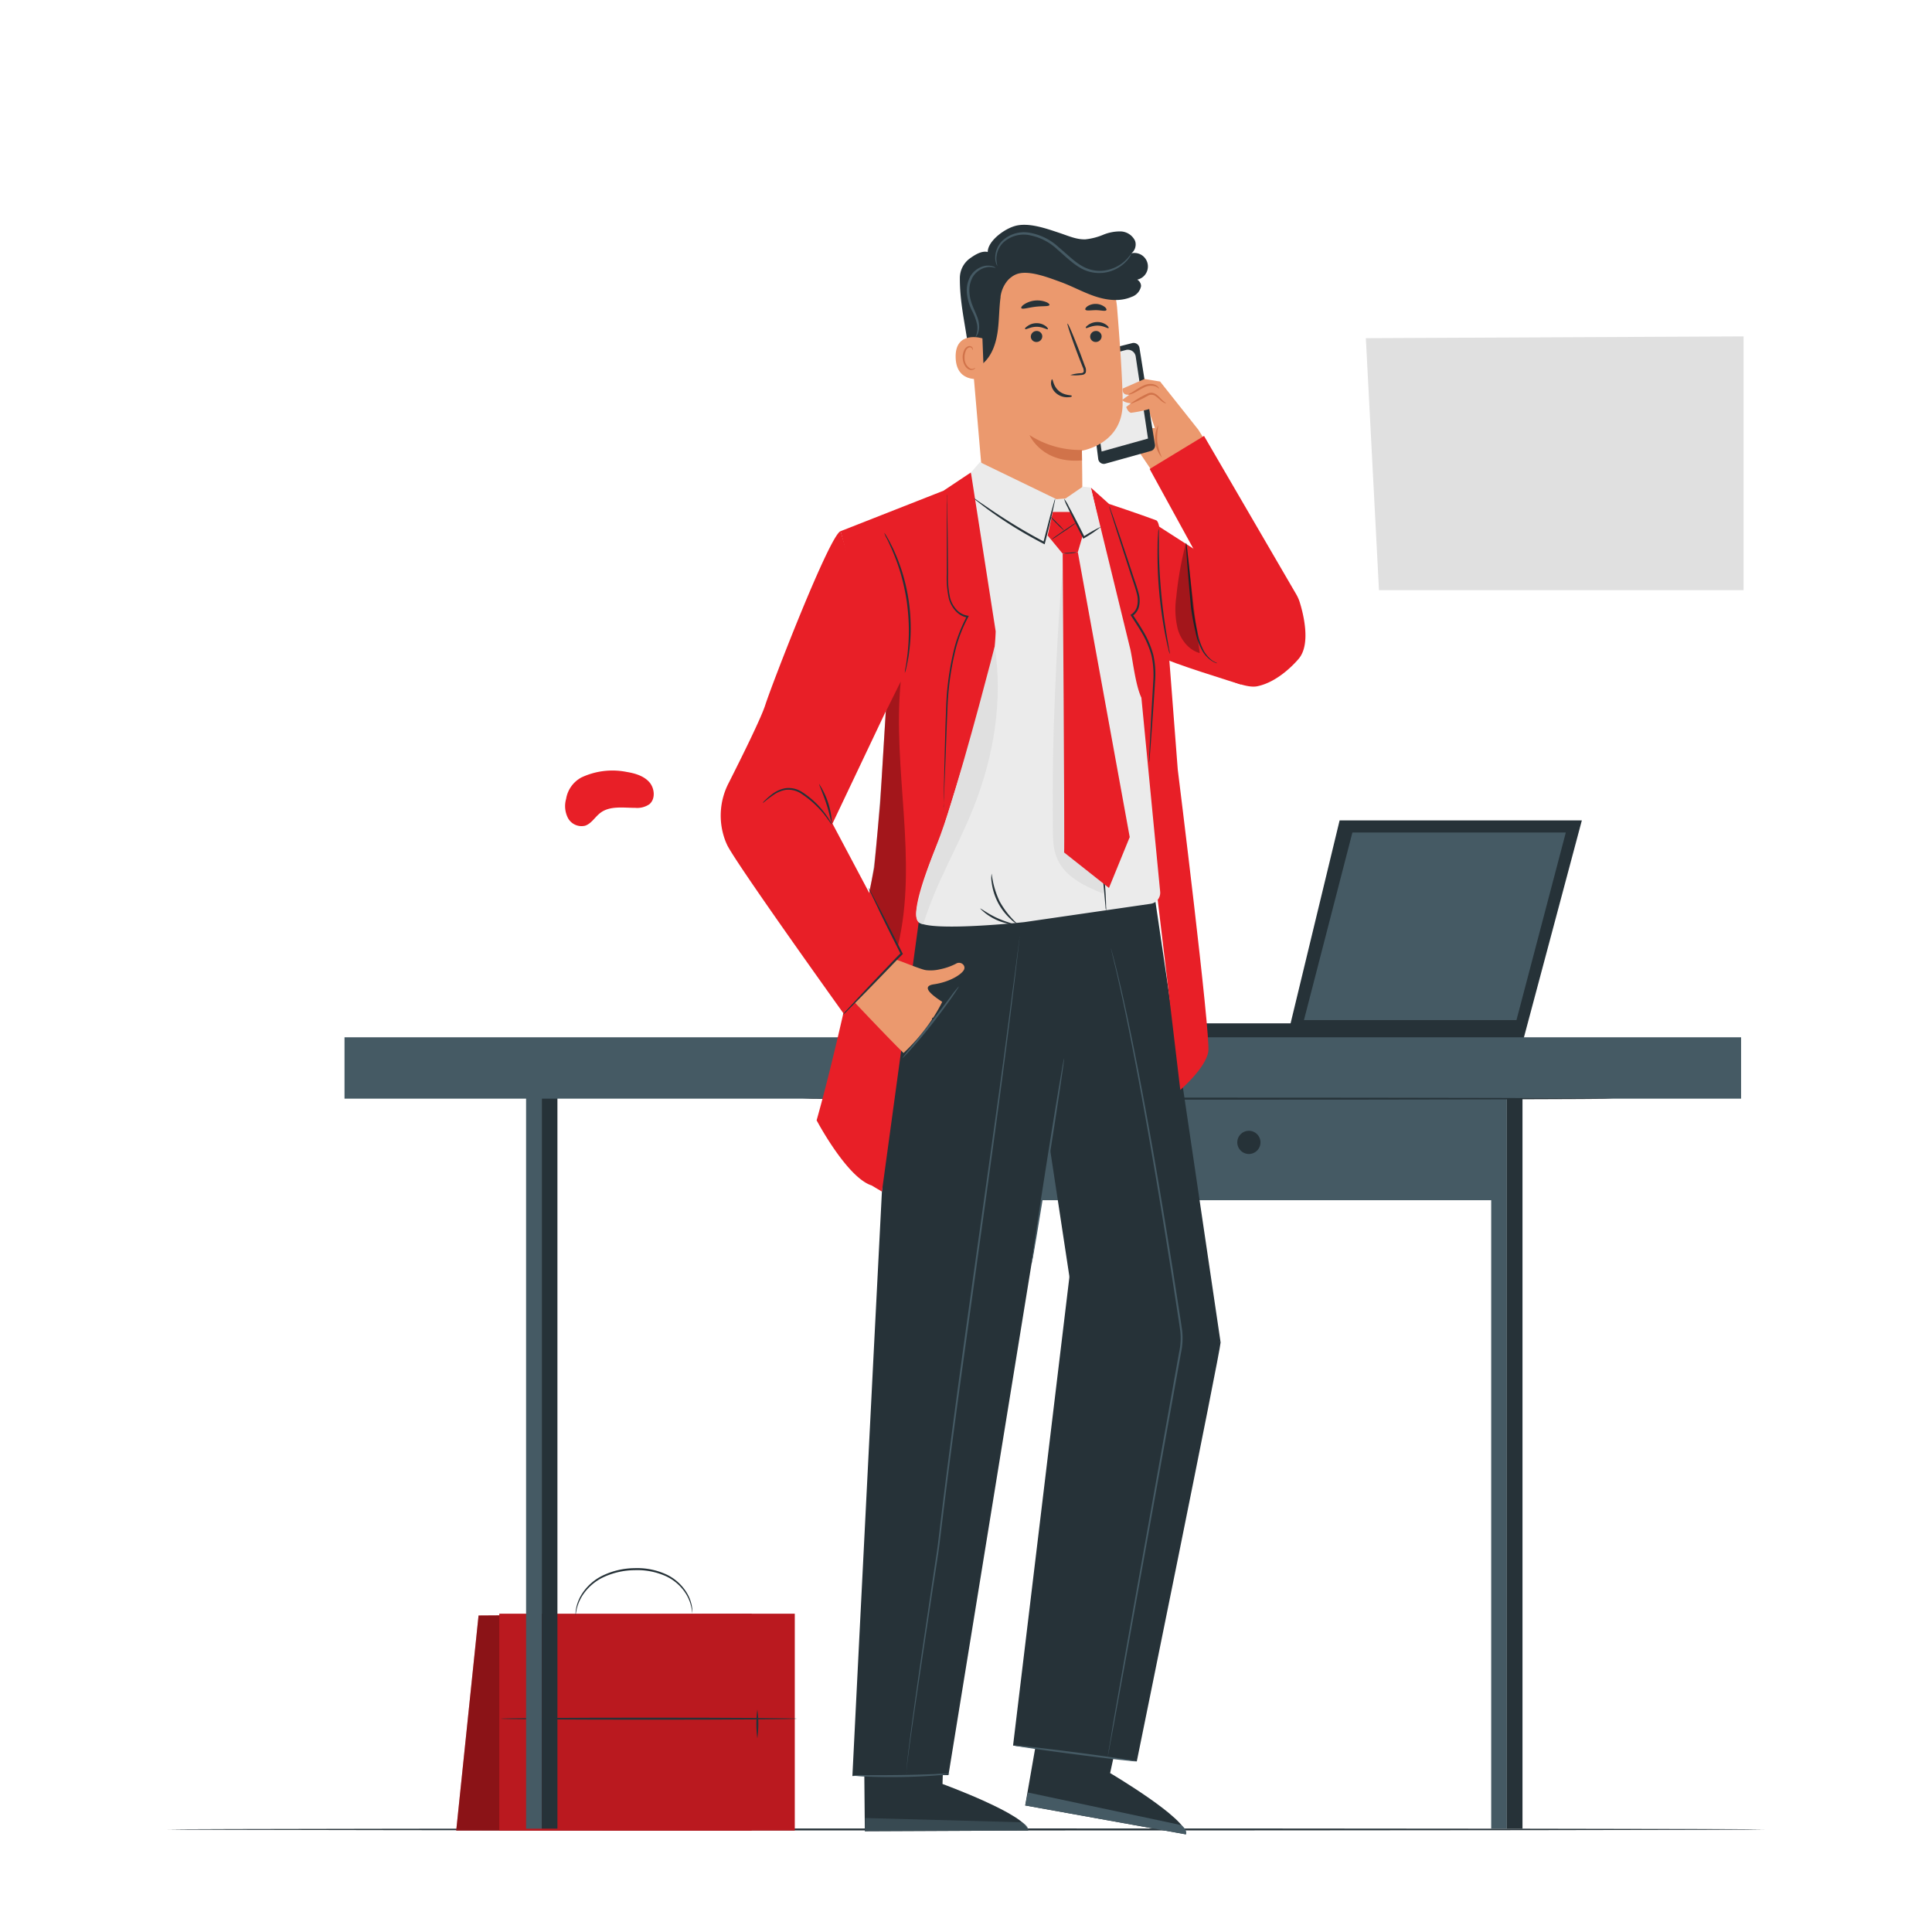 <svg xmlns="http://www.w3.org/2000/svg" id="freepik_stories-businessman" class="animated" version="1.1" viewBox="0 0 500 500"><style>@keyframes slideUp{0%{opacity:0;transform:translateY(30px)}to{opacity:1;transform:inherit}}@keyframes slideDown{0%{opacity:0;transform:translateY(-30px)}to{opacity:1;transform:translateY(0)}}@keyframes fadeIn{0%{opacity:0}to{opacity:1}}@keyframes floating{0%,to{opacity:1;transform:translateY(0)}50%{transform:translateY(-10px)}}@keyframes wind{0%{transform:rotate(0deg)}25%{transform:rotate(1deg)}75%{transform:rotate(-1deg)}}svg#freepik_stories-businessman:not(.animated) .animable{opacity:0}</style><g id="freepik--background-complete--inject-103" class="animable" style="transform-origin:246.89px 251.865px;animation:1s 1 forwards ease-in slideUp;animation-delay:0s"><path style="transform-origin:402.355px 119.9px;animation:1s 1 forwards ease-in slideUp;animation-delay:0s" id="elvhihmleabzs" fill="#e0e0e0" d="M451.23 87.06v65.68h-94.35l-3.4-65.22 97.75-.46z" class="animable"/></g><g id="freepik--Floor--inject-103" class="animable" style="transform-origin:250px 473.46px"><path d="M456.62 473.46c0 .14-92.51.26-206.61.26s-206.63-.12-206.63-.26 92.49-.26 206.63-.26 206.61.11 206.61.26z" style="transform-origin:250px 473.46px" id="el6kgm09bwt9p" fill="#263238" class="animable"/></g><g id="freepik--Briefcase--inject-103" class="animable" style="transform-origin:162.195px 439.787px;animation:1s 1 forwards ease-in slideDown;animation-delay:0s"><path style="transform-origin:156.3px 445.69px" id="el1uuf78ehq17" fill="#e81f27" d="M194.53 473.75h-76.46l5.78-55.66 70.68-.46v56.12z" class="animable"/><g style="transform-origin:156.3px 445.69px" id="el8zeuka4mzwn" class="animable" opacity=".4"><path id="el486soz34oeg" class="animable" style="transform-origin:156.3px 445.69px" d="M194.53 473.75h-76.46l5.78-55.66 70.68-.46v56.12z"/></g><path style="transform-origin:167.45px 445.685px" id="el5it40c8x918" fill="#e81f27" d="M129.22 417.63h76.46v56.11h-76.46z" class="animable"/><g style="transform-origin:167.45px 445.685px" id="elkrovgd8cv6" class="animable" opacity=".2"><path id="ely0tf052006t" class="animable" style="transform-origin:167.45px 445.685px" d="M129.22 417.63h76.46v56.11h-76.46z"/></g><path d="M206.32 444.8c0 .14-17.2.26-38.41.26s-38.43-.12-38.43-.26 17.2-.27 38.43-.27 38.41.12 38.41.27z" style="transform-origin:167.9px 444.795px" id="elm0ah42rx8vm" fill="#263238" class="animable"/><path d="M142.84 450.2a34.13 34.13 0 0 1 0-8.41 34.13 34.13 0 0 1 0 8.41z" style="transform-origin:142.84px 445.995px" id="el179w4vu1nx6" fill="#263238" class="animable"/><path d="M196 449.9a27.25 27.25 0 0 1 0-7.51 27.25 27.25 0 0 1 0 7.51z" style="transform-origin:196px 446.145px" id="el9b6uq35bg04" fill="#263238" class="animable"/><path d="M179.16 417.92s0-.61-.18-1.66a10.68 10.68 0 0 0-1.7-4.15 12.15 12.15 0 0 0-5.05-4.24 18 18 0 0 0-8-1.51 19.48 19.48 0 0 0-8 1.79 13.28 13.28 0 0 0-5.11 4.21 11.5 11.5 0 0 0-1.87 4.08c-.24 1.05-.25 1.65-.3 1.65a2.12 2.12 0 0 1 0-.44 6.8 6.8 0 0 1 .12-1.25 10.89 10.89 0 0 1 1.77-4.25 13.3 13.3 0 0 1 5.2-4.43 19.5 19.5 0 0 1 8.15-1.88 18.05 18.05 0 0 1 8.21 1.6 12.35 12.35 0 0 1 5.15 4.47 10.1 10.1 0 0 1 1.59 4.32 7.11 7.11 0 0 1 0 1.25 1.29 1.29 0 0 1 .02.44z" style="transform-origin:164.054px 411.957px" id="el06f2ub85pr3o" fill="#263238" class="animable"/></g><g id="freepik--Plant--inject-103" class="animable" style="transform-origin:140.195px 210.706px;animation:1s 1 forwards cubic-bezier(.36,-.01,.5,1.38) fadeIn,1.5s Infinite linear floating;animation-delay:0s,1s"><path d="M150.48 201.2a18.85 18.85 0 0 1 11.72-1.42c2.13.35 4.35 1 5.79 2.58s1.72 4.41.06 5.78a5.56 5.56 0 0 1-3.65.93c-3.1 0-6.53-.58-9 1.28-1.41 1.06-2.35 2.83-4 3.35a4 4 0 0 1-4.39-1.95 6.78 6.78 0 0 1-.5-5 7.69 7.69 0 0 1 3.97-5.55z" style="transform-origin:157.716px 206.607px;animation:1s 1 forwards cubic-bezier(.36,-.01,.5,1.38) fadeIn;animation-delay:0s" id="el39bvdbpqcm3" fill="#e81f27" class="animable"/></g><g id="freepik--Desk--inject-103" class="animable" style="transform-origin:269.875px 342.79px;animation:1s 1 forwards cubic-bezier(.36,-.01,.5,1.38) fadeIn;animation-delay:0s"><path style="transform-origin:341.74px 266.79px" id="elsafybof7oio" fill="#263238" d="M301.6 264.84h80.28v3.9H301.6z" class="animable" transform="rotate(180)"/><path style="transform-origin:371.22px 240.53px" id="el00tuvhtmo8lhb" fill="#263238" d="M394.32 268.74l15.06-56.42h-62.69l-13.63 56.42h61.26z" class="animable"/><path style="transform-origin:371.335px 239.7px" id="elv03lngu3u4e" fill="#455a64" d="M336.82 264.47h55.99l13.04-49.54h-56.29l-12.74 49.54z" class="animable"/><path d="M393.2 265h-57l13-50.55h57.32zm-55.74-1h55l12.77-48.55H350z" style="transform-origin:371.36px 239.725px" id="el3vx2h91ijyr" fill="#263238" class="animable"/><path style="transform-origin:138.175px 376.48px" id="eld467wq6ygt7" fill="#455a64" d="M136.15 279.7h4.05v193.56h-4.05z" class="animable"/><path style="transform-origin:142.235px 376.75px" id="elrig39o28m9" fill="#263238" d="M140.21 280.25h4.05v193h-4.05z" class="animable"/><path style="transform-origin:387.945px 376.48px" id="el5tgniqxiy5t" fill="#455a64" d="M385.92 279.7h4.05v193.56h-4.05z" class="animable"/><path style="transform-origin:391.995px 376.75px" id="el4o3w7ej9xg8" fill="#263238" d="M389.97 280.25h4.05v193h-4.05z" class="animable"/><path style="transform-origin:269.875px 276.39px" id="elr721bzwq6g" fill="#455a64" d="M89.16 268.45h361.43v15.88H89.16z" class="animable"/><path style="transform-origin:320.165px 297.47px" id="elkgzp64yj75g" fill="#455a64" d="M252.38 284.33h135.57v26.28H252.38z" class="animable"/><path d="M326.21 295.65a3 3 0 1 1-3-3 3 3 0 0 1 3 3z" style="transform-origin:323.21px 295.65px" id="elro77w1ygn8g" fill="#263238" class="animable"/><path d="M417.48 284.33c0 .14-47 .26-104.9.26s-104.9-.12-104.9-.26 47-.26 104.9-.26 104.9.12 104.9.26z" style="transform-origin:312.58px 284.33px" id="el4f8f7qaswk" fill="#263238" class="animable"/></g><g id="freepik--Character--inject-103" class="animable" style="transform-origin:262.185px 266.455px;animation:1s 1 forwards cubic-bezier(.36,-.01,.5,1.38) slideDown,1.5s Infinite linear wind;animation-delay:0s,1s"><path d="M292.38 97.52c.54 0 7.85 1.22 7.85 1.22l9.89 12.46 1.49 2.36-13.34 8.53-5.89-8.72-5-3.25a5.09 5.09 0 0 1 5.28-.55 15.62 15.62 0 0 0 6.23 1.22l-1.76-5-5.42-1.08z" style="transform-origin:299.495px 109.805px" id="elltfw5hq1qo" fill="#eb996e" class="animable"/><path d="M293 88.8a1.53 1.53 0 0 1 1.9 1.25c.81 5.11 3.26 20.49 4 25a1.46 1.46 0 0 1-1.06 1.66L286.07 120a1.46 1.46 0 0 1-1.85-1.23L281 93.24a1.54 1.54 0 0 1 1.15-1.69z" style="transform-origin:289.954px 104.403px" id="el9dn7asr9kd" fill="#263238" class="animable"/><path d="M285.1 116.85l12-3.35-3.18-21.24a2.05 2.05 0 0 0-2.56-1.68l-9.61 2.55z" style="transform-origin:289.425px 103.68px" id="elw26mqzc2st" fill="#ebebeb" class="animable"/><path d="M296.85 101.31l-5.39 4s.45 1.42 1.27 1.52a33 33 0 0 0 5.16-1.1z" style="transform-origin:294.675px 104.07px" id="el4t1jn761g89" fill="#eb996e" class="animable"/><path d="M296.2 98.08l-5.65 2.48s-.36 1.84 1.75 1.58l-1.89 1.36s.47.82 2.83.92 4.65-3.18 4.65-3.18z" style="transform-origin:294.15px 101.251px" id="el4j8h6kfycnc" fill="#eb996e" class="animable"/><path d="M301.81 104.37c0 .07-.69-.06-1.44-.76a15.51 15.51 0 0 0-1.3-1.09 1.84 1.84 0 0 0-1.79-.22 33.8 33.8 0 0 1-4.9 2.32 24.45 24.45 0 0 1 4.72-2.81 2.27 2.27 0 0 1 1.21-.14 2.77 2.77 0 0 1 1 .46 8.47 8.47 0 0 1 1.28 1.22 11.43 11.43 0 0 0 1.22 1.02z" style="transform-origin:297.095px 103.131px" id="els1bgpbu32u" fill="#d1734a" class="animable"/><path d="M300.7 118.45a7.72 7.72 0 0 1-.9-8.49 18.32 18.32 0 0 0-.31 4.32 18.16 18.16 0 0 0 1.21 4.17z" style="transform-origin:299.813px 114.205px" id="eluaxow0u6y89" fill="#d1734a" class="animable"/><path d="M300 100.57c-.07.06-.37-.37-1.09-.6a3.83 3.83 0 0 0-2.87.33c-1.06.51-2 1.16-2.75 1.47s-1.28.38-1.29.32.44-.24 1.12-.65 1.56-1.07 2.71-1.61a4.53 4.53 0 0 1 1.74-.47 3.14 3.14 0 0 1 1.47.27c.75.37.96.92.96.94z" style="transform-origin:296px 100.732px" id="ellmdz3le7ev" fill="#d1734a" class="animable"/><path d="M299.53 136l29.39 18.87-7.79 22.28s-20.11-6.21-19.74-6.86-1.86-34.29-1.86-34.29z" style="transform-origin:314.225px 156.575px" id="elvnchcp4c9zr" fill="#e81f27" class="animable"/><path d="M291.93 437.58l-4.63 21.29s20.09 11.85 19.62 15.86l-41.6-7.48 5.84-33.47z" style="transform-origin:286.124px 454.255px" id="el6ea7h8q7znw" fill="#263238" class="animable"/><path d="M265.32 467.25l.72-3.35 39.62 8.43s1.7 1.14 1.26 2.4z" style="transform-origin:286.156px 469.315px" id="elbya9a1fuvls" fill="#455a64" class="animable"/><path d="M244.61 439.92l-.69 21.77s21.91 8 22.17 12.05l-42.27.19-.32-34z" style="transform-origin:244.795px 456.925px" id="elj01konuqq0j" fill="#263238" class="animable"/><g style="transform-origin:244.963px 472.215px" id="elq2jd65biy3" class="animable" opacity=".6"><path d="M223.82 473.93l.1-3.43 40.49 1.11s1.89.81 1.68 2.13z" style="transform-origin:244.963px 472.215px" id="elsmeek27w6ei" fill="#455a64" class="animable"/></g><path d="M250.74 82.86l4.31 50 25-2c.15-2.92-.06-14.22-.06-14.22s10.41-1.62 10.54-12c.06-5.06-.66-15.5-1.42-24.91A19.26 19.26 0 0 0 268.81 62a19.26 19.26 0 0 0-18.07 20.86z" style="transform-origin:270.602px 97.414px" id="elts3du3owhcn" fill="#eb996e" class="animable"/><path d="M280 116.45a24.24 24.24 0 0 1-13.57-3.86s3.21 7.49 13.59 6.55z" style="transform-origin:273.225px 115.906px" id="elwl94s04jx8r" fill="#d1734a" class="animable"/><path d="M285.1 87a1.49 1.49 0 0 1-1.44 1.5 1.42 1.42 0 0 1-1.53-1.34 1.49 1.49 0 0 1 1.43-1.5A1.43 1.43 0 0 1 285.1 87z" style="transform-origin:283.615px 87.08px" id="el393269fj9ud" fill="#263238" class="animable"/><path d="M286.9 84.9c-.18.2-1.31-.64-2.91-.63s-2.77.8-2.94.61.1-.44.61-.81a4.13 4.13 0 0 1 2.36-.73 3.92 3.92 0 0 1 2.32.75c.49.37.66.73.56.81z" style="transform-origin:283.963px 84.135px" id="elmkihc4kkc4g" fill="#263238" class="animable"/><path d="M269.74 87a1.48 1.48 0 0 1-1.43 1.5 1.43 1.43 0 0 1-1.54-1.34 1.5 1.5 0 0 1 1.44-1.5 1.43 1.43 0 0 1 1.53 1.34z" style="transform-origin:268.255px 87.08px" id="elabq6k9jngmu" fill="#263238" class="animable"/><path d="M271.18 85.2c-.18.19-1.31-.64-2.91-.63s-2.77.8-2.94.6.1-.43.61-.8a4 4 0 0 1 2.36-.73 3.87 3.87 0 0 1 2.32.75c.49.37.65.72.56.81z" style="transform-origin:268.242px 84.434px" id="elasrzm76o9ed" fill="#263238" class="animable"/><path d="M277 97.06a10.71 10.71 0 0 1 2.6-.47c.4 0 .79-.12.86-.4a2.12 2.12 0 0 0-.27-1.21c-.39-1-.79-2-1.21-3.11-1.68-4.43-2.89-8.07-2.71-8.13s1.68 3.47 3.36 7.89c.4 1.1.79 2.14 1.15 3.13a2.4 2.4 0 0 1 .22 1.61 1 1 0 0 1-.68.59 2.67 2.67 0 0 1-.69.1 10.13 10.13 0 0 1-2.63 0z" style="transform-origin:278.652px 90.442px" id="elbp1eb8dmep" fill="#263238" class="animable"/><path d="M272.28 98.17c.26 0 .26 1.72 1.75 3s3.33 1 3.35 1.29-.41.33-1.2.35a4.32 4.32 0 0 1-2.79-1 3.74 3.74 0 0 1-1.39-2.5c0-.72.16-1.15.28-1.14z" style="transform-origin:274.69px 100.49px" id="elq2exfr7kqup" fill="#263238" class="animable"/><path d="M271.6 78.93c-.16.44-1.76.23-3.64.46s-3.39.74-3.64.35c-.11-.19.15-.6.77-1a6.31 6.31 0 0 1 5.54-.61c.69.25 1.03.6.97.8z" style="transform-origin:267.951px 78.817px" id="ele8e9anc8qx4" fill="#263238" class="animable"/><path d="M286.32 80.27c-.28.37-1.39 0-2.71 0s-2.45.25-2.71-.13c-.11-.19.07-.55.56-.9a3.93 3.93 0 0 1 4.36.14c.47.34.62.72.5.89z" style="transform-origin:283.614px 79.541px" id="elwedt6j4km7i" fill="#263238" class="animable"/><path d="M262 71.45h-.06a8.19 8.19 0 0 0-3 5.3v.21c-.41 3-.33 6-.77 9s-1.46 6-3.66 8c-.9.84-2.49 1.42-3.23.44a2.46 2.46 0 0 1-.37-1.36c-.56-7.17-2.52-13.53-2.5-21a6.3 6.3 0 0 1 2.59-5.16c1.57-1.12 3.48-2.29 5.23-1.46s4 4.09 5.35 5.47" style="transform-origin:255.205px 80.026px" id="elgwefww7kzie" fill="#263238" class="animable"/><path d="M254.25 87.57c-.18-.08-7.15-2.12-6.93 5s7.33 5.42 7.33 5.22-.4-10.22-.4-10.22z" style="transform-origin:250.982px 92.674px" id="ela100gcekvcu" fill="#eb996e" class="animable"/><path d="M252.39 95.16s-.12.09-.32.19a1.24 1.24 0 0 1-.93.05 3.07 3.07 0 0 1-1.51-2.7 4.14 4.14 0 0 1 .29-1.79 1.44 1.44 0 0 1 .9-1 .65.65 0 0 1 .75.31c.1.2.06.34.1.35s.14-.12.08-.41a.79.79 0 0 0-.3-.44 1 1 0 0 0-.69-.16 1.78 1.78 0 0 0-1.26 1.15 4.17 4.17 0 0 0-.36 2c.09 1.44.87 2.75 1.9 3a1.33 1.33 0 0 0 1.13-.23c.22-.15.25-.31.22-.32z" style="transform-origin:250.765px 92.651px" id="el84b7hgqr256" fill="#d1734a" class="animable"/><path d="M256 66.52c-1.75-2.85 3.05-6.94 6.56-8s8.14.6 11.63 1.76c2.21.73 4.4 1.75 6.73 1.66a16.27 16.27 0 0 0 4.51-1.15 11.4 11.4 0 0 1 4.55-.9 4.28 4.28 0 0 1 3.74 2.37c.59 1.44-.25 3.42-1.8 3.63a3.49 3.49 0 1 1 .94 6.48c1-.77 2.56.5 2.43 1.76a3.67 3.67 0 0 1-2.43 2.7c-3 1.3-6.43.88-9.5-.15s-5.92-2.64-9-3.75-8.15-3.11-11.2-2c-2.25.8-3.82 3.51-5.09 2.91a4.34 4.34 0 0 1-2.25-3.2 12.53 12.53 0 0 1 .14-4" style="transform-origin:276.352px 67.911px" id="elcr75uou5b29" fill="#263238" class="animable"/><path d="M292.77 65.66c-.06 0-.36.52-1.13 1.35a9.75 9.75 0 0 1-3.95 2.55 9.05 9.05 0 0 1-6.79-.27C278.48 68.2 276.41 66 274 64a14.76 14.76 0 0 0-8-3.84 8.19 8.19 0 0 0-6.8 2.35 6.19 6.19 0 0 0-1.62 4.6 4.65 4.65 0 0 0 .31 1.31c.13.28.21.42.23.41a11.23 11.23 0 0 1-.27-1.73 6.15 6.15 0 0 1 1.71-4.25 7.81 7.81 0 0 1 6.44-2.06 14.39 14.39 0 0 1 7.6 3.73c2.34 2 4.48 4.23 7.07 5.36a9.66 9.66 0 0 0 11.21-2.69 6.34 6.34 0 0 0 .74-1.1c.11-.27.17-.42.15-.43z" style="transform-origin:275.17px 65.378px" id="elh8pvcb9t7e5" fill="#455a64" class="animable"/><path d="M252.43 87.26s.31-.2.58-.76a4.89 4.89 0 0 0 .36-2.58c-.16-2.29-2.19-4.75-2.45-7.92a7.16 7.16 0 0 1 .79-4.25 5.46 5.46 0 0 1 2.64-2.28 4.65 4.65 0 0 1 2.38-.33c.57.1.88.23.91.17a1.75 1.75 0 0 0-.85-.43 4.41 4.41 0 0 0-2.61.12 5.78 5.78 0 0 0-3 2.42 7.6 7.6 0 0 0-.93 4.65 13.15 13.15 0 0 0 1.37 4.48 13.54 13.54 0 0 1 1.25 3.45 5.39 5.39 0 0 1-.44 3.26z" style="transform-origin:253.918px 77.999px" id="elil2bpvmqttd" fill="#455a64" class="animable"/><path d="M294.2 455.84s21.67-106.3 21.69-108.42L277.18 327l-15 124.75z" style="transform-origin:289.035px 391.42px" id="elkpmslkgasq" fill="#263238" class="animable"/><path d="M245.46 459.4l29.93-184.23v-39.74l-43.34 3.1c-.52 1.55-11.45 221.11-11.45 221.11l4.22-.24h20.64" style="transform-origin:247.995px 347.535px" id="eloo3qpkv45ta" fill="#263238" class="animable"/><path style="transform-origin:289.19px 290.02px" id="elqegs89blmw" fill="#263238" d="M298.92 232.62l16.97 114.8-37.94-9.2-15.46-101.86 36.43-3.74z" class="animable"/><path style="transform-origin:306.425px 270.615px" id="elqfw7ccsgsd" fill="#e81f27" d="M307.39 278.43l-1.93-15.63" class="animable"/><path d="M305.46 282.07s6.6-5.67 7.25-9.94-7.91-73-7.91-73l-4.37-56.82c0 1 .12-7.16-1.2-7.65-4-1.51-12.22-4.25-12.22-4.25l-4.7-4.22s8.44 36.08 10.08 45.94z" style="transform-origin:297.528px 204.13px" id="elep0udj6fv7h" fill="#e81f27" class="animable"/><path d="M251.27 122.27l-7.1 4.73-26.63 10.47 11.83 44.61-1.59 25.92-1.51 16.45s-7.93 40.73-14.93 65.48c0 0 7.81 14.8 14.23 16.86l2.67 1.59 9.52-69.71 8.17-11a44.61 44.61 0 0 0 2.21-3.27c2-3.27 6.58-10.7 10.23-16.43 4.82-7.57 11-24.77 9.17-32.11s-16.27-53.59-16.27-53.59z" style="transform-origin:239.605px 215.325px" id="eloagzxnykipr" fill="#e81f27" class="animable"/><path d="M233.18 276.06a61 61 0 0 0 15.24-18.32" style="transform-origin:240.8px 266.9px" id="elyi80tx91r48" fill="#263238" class="animable"/><path d="M251.27 122.27l6.41 41.13a59.48 59.48 0 0 1-2.59 15.5l-11.44 37s-9 20.17-5.89 22.75 27.3 0 27.3 0l32.74-4.75a2.88 2.88 0 0 0 2.45-3.12l-4.86-50.22c-1.64-3.47-2.31-10.57-3-13.09l-10.08-41.27-2.06-.27-4.48 3.07-2.36.19-19.81-9.59z" style="transform-origin:268.685px 179.698px" id="elafdlikkg2x7" fill="#ebebeb" class="animable"/><path d="M245.3 210.53c5.29-16.49 12.14-43.3 12.14-43.3 2.13 14-.2 28.35-5.41 41.55-4.26 10.76-9.41 18.9-12.95 29.93l-.11.45s-2 .11-1.86-2.84 3-11.73 4.91-16.59 3.28-9.2 3.28-9.2z" style="transform-origin:247.664px 203.195px" id="elv4lmov6864" fill="#e0e0e0" class="animable"/><path style="transform-origin:275.675px 137.89px" id="el7kiwono570d" fill="#e81f27" d="M276.91 132.49h-4.45l-1.33 6.09 3.89 4.71 3.92-.39 1.28-4.37-1.05-2.44-2.26-3.6z" class="animable"/><path d="M302.86 168.05c1.4.28 16.86 10.68 22.48 9.56s10.17-6.42 10.77-7.13c3.19-3.78 1.19-11.63.27-14.59a10 10 0 0 0-.91-2.07l-23.87-41-14.07 8.55 14.6 26.63z" style="transform-origin:317.689px 145.257px" id="elim0k2d4mdi" fill="#e81f27" class="animable"/><path d="M187.73 217.62a18.32 18.32 0 0 1 .86-15c3.24-6.41 8.38-16.76 9.46-20.16 1.6-5.05 16.56-43.8 19.49-45l13 43.89-15.1 31.8 17.7 33.35-14.75 15.9s-27.91-38.92-30.21-43.73q-.24-.52-.45-1.05z" style="transform-origin:209.831px 199.93px" id="elii44pui7dz" fill="#e81f27" class="animable"/><path d="M233.84 272.52a49.57 49.57 0 0 0 7.39-8.72.32.32 0 0 1 0-.27.42.42 0 0 1 .3-.18 42.69 42.69 0 0 0 2.32-4.07c-2.47-1.61-5.7-4-2.19-4.54 4.33-.62 7.42-2.72 7.86-3.87s-1-2.18-2.14-1.45a15.69 15.69 0 0 1-4.16 1.44 10.49 10.49 0 0 1-3.53.22c-1.37-.15-7-2.59-8-2.77l-10.53 11.08s8.09 8.61 12.68 13.13z" style="transform-origin:235.381px 260.415px" id="elmpxdbeuebt" fill="#eb996e" class="animable"/><path d="M302.76 169.27a5.31 5.31 0 0 1-.37-1.23c-.21-.8-.47-2-.76-3.43a111.72 111.72 0 0 1-1.63-11.45 109.42 109.42 0 0 1-.42-11.56c0-1.48.08-2.67.14-3.5a7.22 7.22 0 0 1 .14-1.28 5.47 5.47 0 0 1 .06 1.29v3.49c0 3 .17 7 .57 11.52s1 8.52 1.48 11.43c.23 1.37.43 2.53.59 3.45a6.8 6.8 0 0 1 .2 1.27z" style="transform-origin:301.162px 153.045px" id="elg5dsac2nsbv" fill="#263238" class="animable"/><path d="M315 171.64s-.12 0-.34-.08a5.41 5.41 0 0 1-.89-.42 7.65 7.65 0 0 1-2.54-2.58 16.17 16.17 0 0 1-1.82-5 60.74 60.74 0 0 1-1.19-6.43c-.42-4.62-.77-8.77-1-11.79-.1-1.43-.18-2.63-.25-3.58a6.07 6.07 0 0 1 0-1.32 7.31 7.31 0 0 1 .22 1.3c.1 1 .24 2.14.4 3.56.33 3 .74 7.19 1.15 11.77.29 2.28.72 4.44 1.15 6.38a16.94 16.94 0 0 0 1.66 5 8.15 8.15 0 0 0 2.34 2.6c.72.39 1.16.55 1.11.59z" style="transform-origin:310.969px 156.04px" id="elxy5lvwwsqsm" fill="#263238" class="animable"/><g style="transform-origin:307.338px 154.75px" id="el5fg9fcjlt83" class="animable" opacity=".3"><path id="el0pgzebb7x2s9" d="M306.94 140.48a88.23 88.23 0 0 0-2.52 14.05 21.44 21.44 0 0 0 .44 8.49c.86 2.72 2.87 5.23 5.63 6q-1.89-13.92-3.33-27.89" class="animable" style="transform-origin:307.338px 154.75px"/></g><g style="transform-origin:229.759px 210.685px" id="el0xx30c4gz9r" class="animable" opacity=".3"><path id="el300bapc0mxf" d="M225.06 230.39s4.68 9.59 7.27 14.61c5.4-22.31-1.45-45.79.78-68.63l-3.9 7.87-1.1 18.21-.84 10.68s-.8 11.49-2.21 17.26z" class="animable" style="transform-origin:229.759px 210.685px"/></g><path d="M228.84 137.88a7.7 7.7 0 0 1 .79 1.24c.25.41.53.92.83 1.52s.67 1.29 1 2.07a49.62 49.62 0 0 1 2.11 5.6 49.18 49.18 0 0 1 2.12 14.46 45.87 45.87 0 0 1-.41 6c-.08.85-.24 1.61-.36 2.27s-.24 1.24-.35 1.7a7.45 7.45 0 0 1-.41 1.42 8.38 8.38 0 0 1 .21-1.46c.08-.47.18-1 .27-1.71s.21-1.42.28-2.26a53.89 53.89 0 0 0 .29-5.93 57.49 57.49 0 0 0-.55-7.23 58.44 58.44 0 0 0-1.55-7.09 51.69 51.69 0 0 0-2-5.59c-.3-.79-.65-1.47-.92-2.09s-.53-1.13-.75-1.55a7.44 7.44 0 0 1-.6-1.37z" style="transform-origin:232.265px 156.02px" id="el7pm4tr75n1" fill="#263238" class="animable"/><path d="M215.3 213.42c-.07.05-.74-1-2-2.65a25.77 25.77 0 0 0-5.91-5.35 6.06 6.06 0 0 0-4.08-1 8 8 0 0 0-3.23 1.38c-1.69 1.16-2.61 2.07-2.68 2a2.92 2.92 0 0 1 .6-.69 17.5 17.5 0 0 1 1.87-1.62 8.11 8.11 0 0 1 3.33-1.49 6.36 6.36 0 0 1 4.42 1 23 23 0 0 1 5.93 5.57 20.65 20.65 0 0 1 1.36 2.06 2.85 2.85 0 0 1 .39.79z" style="transform-origin:206.35px 208.679px" id="el1fsaj29a40l" fill="#263238" class="animable"/><path d="M212 202.91a20.32 20.32 0 0 1 3.3 10.15c-.16 0-.55-2.34-1.47-5.13s-1.94-4.93-1.83-5.02z" style="transform-origin:213.646px 207.985px" id="elvrnhojxt3pj" fill="#263238" class="animable"/><path d="M224.75 229.77a8.42 8.42 0 0 1 .75 1.28l1.9 3.59c1.59 3.05 3.76 7.3 6.17 12.07l.09.17-.13.13-1 1c-3.93 4.09-7.5 7.78-10.11 10.42l-3.11 3.12a9.85 9.85 0 0 1-1.19 1.1 9.58 9.58 0 0 1 1-1.24l3-3.23c2.54-2.72 6.08-6.44 10-10.53l1-1v.3c-2.4-4.78-4.52-9-6-12.15l-1.75-3.66a7.7 7.7 0 0 1-.62-1.37z" style="transform-origin:225.89px 246.21px" id="elc5t2wjx9k8" fill="#263238" class="animable"/><path d="M244.23 209.65a4.85 4.85 0 0 1 0-.87v-2.47c.05-2.19.12-5.29.21-9.09s.19-8.4.4-13.47a73.4 73.4 0 0 1 2.24-16.38 38.31 38.31 0 0 1 3.16-7.91l.19.38a5.43 5.43 0 0 1-3.2-1.81 7.86 7.86 0 0 1-1.67-3.11 24.71 24.71 0 0 1-.52-6.48v-10.75-7.13-1.92a3.1 3.1 0 0 1 0-.66 3.44 3.44 0 0 1 .05.66c0 .48 0 1.12.05 1.92 0 1.72.06 4.13.11 7.12s.07 6.68.11 10.76a24.26 24.26 0 0 0 .54 6.35 7.41 7.41 0 0 0 1.57 2.9 4.9 4.9 0 0 0 2.9 1.64l.36.06-.17.32a37.57 37.57 0 0 0-3.11 7.8 75 75 0 0 0-2.26 16.26c-.23 5.06-.36 9.63-.52 13.47s-.28 6.88-.37 9.08l-.12 2.47a8.63 8.63 0 0 1 .05.86z" style="transform-origin:247.455px 168.815px" id="elj5lzh1duc9" fill="#263238" class="animable"/><path d="M287.08 131a2.75 2.75 0 0 1 .24.55c.14.42.34 1 .57 1.61l2.07 6c.86 2.57 1.89 5.62 3 9 .55 1.73 1.23 3.49 1.74 5.44a7.06 7.06 0 0 1 .13 3.11 4.16 4.16 0 0 1-1.78 2.73l.08-.37c.84 1.25 1.73 2.58 2.56 4a24 24 0 0 1 2.8 6.48 22.71 22.71 0 0 1 .45 6.56c-.24 4.15-.51 7.88-.73 11s-.41 5.62-.55 7.43c-.07.83-.13 1.5-.17 2a3.6 3.6 0 0 1-.1.7 3.53 3.53 0 0 1 0-.71c0-.51.05-1.19.08-2 .09-1.82.22-4.35.38-7.44s.39-6.89.63-11a23.43 23.43 0 0 0-.47-6.41 23.8 23.8 0 0 0-2.76-6.33c-.82-1.38-1.7-2.7-2.54-4l-.15-.22.23-.14a3.63 3.63 0 0 0 1.55-2.39 6.61 6.61 0 0 0-.11-2.9c-.48-1.88-1.16-3.69-1.7-5.4-1.1-3.43-2.09-6.49-2.93-9.07s-1.45-4.57-1.91-6c-.21-.67-.37-1.22-.5-1.64a4.11 4.11 0 0 1-.11-.59z" style="transform-origin:293.043px 164.12px" id="elmfnltotpe3" fill="#263238" class="animable"/><path d="M248.16 255.26a3.07 3.07 0 0 1-.46.82c-.32.51-.8 1.23-1.41 2.11-1.23 1.76-3 4.15-5 6.73s-3.94 4.84-5.36 6.44c-.71.8-1.3 1.44-1.72 1.87s-.66.66-.69.64a26.35 26.35 0 0 1 2.13-2.75c1.35-1.66 3.21-4 5.23-6.52s3.81-4.92 5.11-6.63a26.48 26.48 0 0 1 2.17-2.71z" style="transform-origin:240.84px 264.566px" id="elcxwfh9lkm99" fill="#455a64" class="animable"/><path d="M263.83 242.36v.56c0 .37-.1.94-.18 1.65-.16 1.46-.41 3.59-.72 6.32-.65 5.49-1.62 13.44-2.9 23.24-2.53 19.61-6.37 46.66-10.5 76.54-2.06 14.95-4 29.19-5.56 42.17-.41 3.24-.74 6.41-1.2 9.48s-.93 6-1.37 8.9l-2.42 16c-1.47 9.78-2.63 17.69-3.39 23.17-.38 2.73-.66 4.86-.83 6.31-.08.72-.14 1.27-.16 1.64a3.24 3.24 0 0 0 0 .42c0 .12.07 0 .07 0s-.08 0-.07-.05a1.55 1.55 0 0 1 0-.42c0-.37.05-.93.12-1.65.13-1.45.38-3.59.73-6.33.7-5.49 1.8-13.41 3.22-23.19.73-4.9 1.52-10.25 2.36-16 .44-2.88.88-5.85 1.34-8.91s.78-6.23 1.19-9.47c1.58-13 3.46-27.23 5.51-42.18 4.13-29.89 8-56.92 10.66-76.52 1.29-9.78 2.33-17.71 3.06-23.21.35-2.73.63-4.85.82-6.32.1-.7.17-1.25.22-1.64s0-.51 0-.51z" style="transform-origin:249.219px 350.587px" id="el7e6ohfbd5vc" fill="#455a64" class="animable"/><path d="M286.65 454.85a5.19 5.19 0 0 1 .07-.54c.06-.38.14-.91.25-1.6.25-1.42.6-3.47 1-6.11.93-5.33 2.28-13 3.94-22.47L305.15 350a17.3 17.3 0 0 0 .32-5.36c-.23-1.78-.53-3.58-.79-5.34q-.81-5.31-1.61-10.45c-1.08-6.84-2.15-13.44-3.19-19.72-2.09-12.56-4.11-23.85-5.91-33.31s-3.39-17.09-4.59-22.34c-.57-2.63-1.09-4.66-1.41-6-.15-.67-.27-1.2-.36-1.57s-.11-.54-.11-.54a5.19 5.19 0 0 1 .16.53l.42 1.56c.35 1.37.9 3.39 1.5 6 1.26 5.23 2.9 12.86 4.75 22.31s3.9 20.74 6 33.3c1.06 6.28 2.13 12.88 3.22 19.72q.8 5.15 1.62 10.45c.27 1.78.56 3.54.8 5.36a18 18 0 0 1-.33 5.53c-5.21 28.91-9.92 55.09-13.34 74.06-1.73 9.46-3.13 17.12-4.1 22.44-.49 2.64-.88 4.69-1.14 6.1-.13.68-.24 1.21-.31 1.58s-.1.54-.1.54z" style="transform-origin:296.351px 350.11px" id="eliwnfih92m6" fill="#455a64" class="animable"/><path d="M275.39 273.87c.15 0-1.62 11.92-3.95 26.58S267.12 327 267 327s1.63-11.92 3.95-26.58 4.3-26.57 4.44-26.55z" style="transform-origin:271.197px 300.435px" id="el0mg5yg9xxmlq" fill="#455a64" class="animable"/><path d="M245.82 459.07a4.39 4.39 0 0 1-1 .17c-.63.07-1.55.16-2.69.25-2.27.18-5.42.35-8.9.4s-6.64 0-8.92-.11c-1.14 0-2.06-.1-2.69-.16a3.26 3.26 0 0 1-1-.14 30.5 30.5 0 0 1 3.69-.06c2.28 0 5.42 0 8.9-.05s6.61-.16 8.89-.25a27.64 27.64 0 0 1 3.72-.05z" style="transform-origin:233.22px 459.47px" id="elo7gs7b2aqut" fill="#455a64" class="animable"/><path d="M294.2 455.84a6.38 6.38 0 0 1-1.27-.07l-3.44-.36c-2.9-.33-6.9-.83-11.32-1.4s-8.42-1.12-11.31-1.54l-3.42-.52a8.19 8.19 0 0 1-1.25-.25 4.81 4.81 0 0 1 1.28.05c.81.07 2 .19 3.44.35a809.263 809.263 0 0 1 22.63 2.94l3.42.53a5.37 5.37 0 0 1 1.24.27z" style="transform-origin:278.195px 453.762px" id="elsmnk4yyeejd" fill="#455a64" class="animable"/><path d="M252 128.92a6.76 6.76 0 0 1 1.1.71l2.94 2c2.5 1.71 6 4 10 6.28 1.5.86 3 1.66 4.32 2.38l-.36.16c.84-3.32 1.58-6.17 2.12-8.18.26-.94.48-1.72.66-2.36a3.74 3.74 0 0 1 .29-.83 3.54 3.54 0 0 1-.13.87c-.14.65-.31 1.44-.51 2.39-.47 2-1.14 4.9-2 8.23l-.07.3-.28-.14c-1.37-.71-2.85-1.51-4.35-2.37a106.9 106.9 0 0 1-9.94-6.43 77.54 77.54 0 0 1-2.85-2.18 5.7 5.7 0 0 1-.94-.83z" style="transform-origin:262.535px 134.895px" id="elwloqwuo5wy" fill="#263238" class="animable"/><path d="M285 136.28a34 34 0 0 1-4.42 3l-.22.14-.12-.24-1.35-2.63c-1-2-1.95-3.9-2.58-5.26a11.47 11.47 0 0 1-.94-2.25 11.21 11.21 0 0 1 1.26 2.09c.72 1.31 1.69 3.14 2.72 5.18l1.35 2.69-.34-.1a36.78 36.78 0 0 1 4.64-2.62z" style="transform-origin:280.185px 134.23px" id="elgods9mzp4uj" fill="#263238" class="animable"/><path d="M278.48 135.3a5 5 0 0 1-.88.69c-.55.41-1.33 1-2.2 1.55s-1.66 1.12-2.24 1.5a6.66 6.66 0 0 1-1 .57 5.23 5.23 0 0 1 .88-.7c.56-.4 1.34-.95 2.2-1.54l2.24-1.5a6.66 6.66 0 0 1 1-.57z" style="transform-origin:275.32px 137.455px" id="el5u4eoph7mjc" fill="#263238" class="animable"/><path d="M275.48 137.37a17.47 17.47 0 0 1-2-1.84 17.78 17.78 0 0 1-1.79-2 16.93 16.93 0 0 1 1.94 1.84 17.68 17.68 0 0 1 1.85 2z" style="transform-origin:273.585px 135.45px" id="elzgrkeu8ojee" fill="#263238" class="animable"/><path d="M256.64 226.08a23.27 23.27 0 0 0 2.07 7.21 23 23 0 0 0 4.66 5.87 6.15 6.15 0 0 1-1.83-1.31 15.45 15.45 0 0 1-4.9-9.52 6.37 6.37 0 0 1 0-2.25z" style="transform-origin:259.955px 232.62px" id="elwqoy6dghkir" fill="#263238" class="animable"/><path d="M262.46 239.26a14 14 0 0 1-8.79-4.13c.1-.12 1.82 1.25 4.24 2.38s4.58 1.59 4.55 1.75z" style="transform-origin:258.065px 237.191px" id="eld954b6lk0j4" fill="#263238" class="animable"/><path d="M282 207.25a4.1 4.1 0 0 1 .37 1.07c.21.7.48 1.72.78 3 .62 2.53 1.35 6.06 1.93 10s.91 7.52 1.06 10.13c.07 1.3.11 2.35.11 3.08a4.34 4.34 0 0 1 0 1.13 5.32 5.32 0 0 1-.16-1.12c-.08-.84-.17-1.86-.28-3.07-.24-2.58-.62-6.15-1.2-10.07s-1.26-7.45-1.78-10c-.24-1.19-.45-2.2-.62-3a5.27 5.27 0 0 1-.21-1.15z" style="transform-origin:284.143px 221.455px" id="elrqwotm7m1aq" fill="#263238" class="animable"/><path d="M275.34 144.31c-1.3 10.39-2.26 33-2.62 43.49-.3 8.76-.27 17.53-.24 26.3 0 2.83 0 5.75 1.21 8.32 2.09 4.63 7.2 7 11.89 8.88z" style="transform-origin:279.021px 187.805px" id="elpsslvork78" fill="#e0e0e0" class="animable"/><path d="M287 229.8l5.37-13.16-13.43-73.74-3.92.39s.55 76.64.37 77.33z" style="transform-origin:283.695px 186.35px" id="elv4xafa2bvb" fill="#e81f27" class="animable"/><path d="M278.8 142.9a6.68 6.68 0 0 1-1.87.31 7.19 7.19 0 0 1-1.88 0 12.44 12.44 0 0 1 1.87-.18 15 15 0 0 1 1.88-.13z" style="transform-origin:276.925px 143.086px" id="elussswi6gxlo" fill="#263238" class="animable"/></g><defs><filter id="active" height="200%"><feMorphology in="SourceAlpha" operator="dilate" radius="2" result="DILATED"/><feFlood flood-color="#32DFEC" flood-opacity="1" result="PINK"/><feComposite in="PINK" in2="DILATED" operator="in" result="OUTLINE"/><feMerge><feMergeNode in="OUTLINE"/><feMergeNode in="SourceGraphic"/></feMerge></filter><filter id="hover" height="200%"><feMorphology in="SourceAlpha" operator="dilate" radius="2" result="DILATED"/><feFlood flood-color="red" flood-opacity=".5" result="PINK"/><feComposite in="PINK" in2="DILATED" operator="in" result="OUTLINE"/><feMerge><feMergeNode in="OUTLINE"/><feMergeNode in="SourceGraphic"/></feMerge><feColorMatrix values="0 0 0 0 0 0 1 0 0 0 0 0 0 0 0 0 0 0 1 0"/></filter></defs></svg>